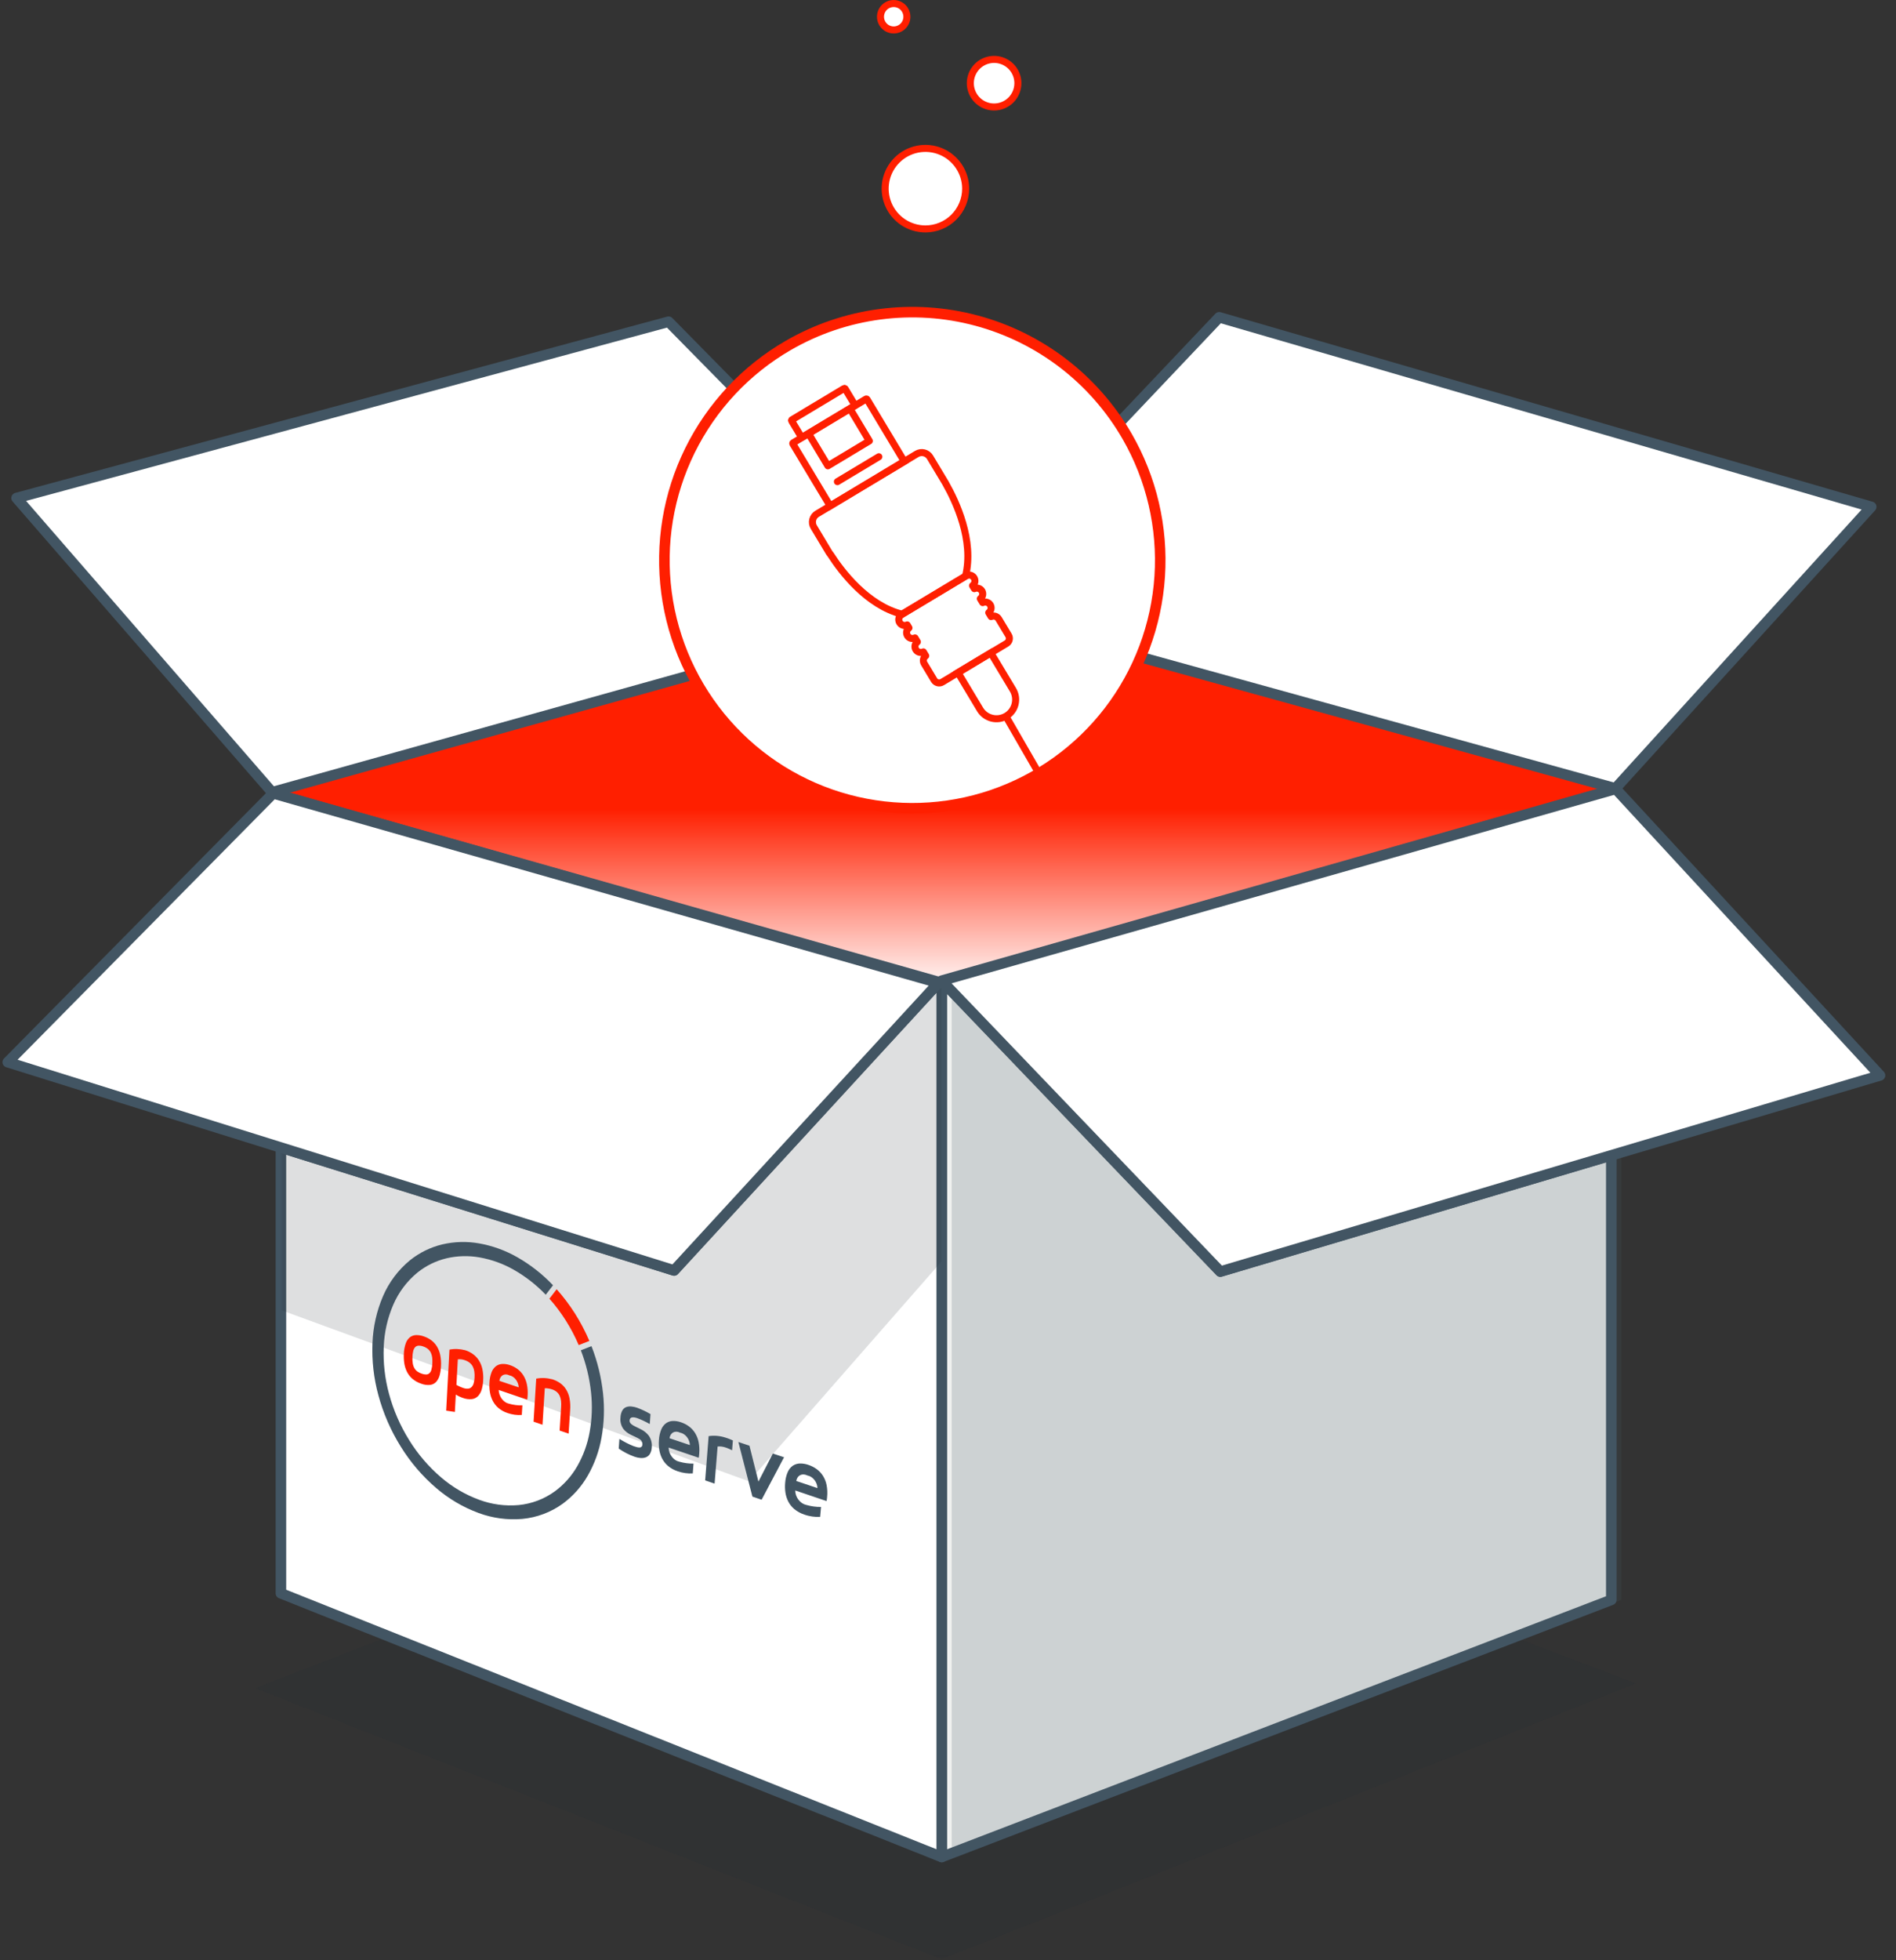 <svg width="539" height="557" viewBox="0 0 539 557" fill="none" xmlns="http://www.w3.org/2000/svg">
<rect x="0" y="0" width="539" height="557" fill="#333333" stroke="none"/>
<g clip-path="url(#clip0_43_56)">
<path d="M346.918 361.295L534.456 305.555L459.316 224.155L267.707 278.638L346.918 361.295Z" fill="white" stroke="#425563" stroke-width="1.5" stroke-linecap="round" stroke-linejoin="round"/>
<g opacity="0.2">
<mask id="mask0_43_56" style="mask-type:luminance" maskUnits="userSpaceOnUse" x="72" y="403" width="394" height="154">
<path d="M465.058 403.746H72.548V556.679H465.058V403.746Z" fill="white"/>
</mask>
<g mask="url(#mask0_43_56)">
<path d="M268.968 403.746L72.552 479.656L267.678 556.678L276.362 553.23L465.062 478.318L268.968 403.746Z" fill="#212B32"/>
</g>
</g>
<path d="M268.959 171.715L78.289 225.097L267.707 279.261L276.137 276.836L459.318 224.156L268.959 171.715Z" stroke="#425563" stroke-width="1.5" stroke-linecap="round" stroke-linejoin="round"/>
<path d="M268.959 171.715L78.289 225.097L267.707 279.261L276.137 276.836L459.318 224.156L268.959 171.715Z" fill="url(#paint0_linear_43_56)"/>
<path d="M4.713 141.503L190.061 91.41L268.961 171.559L77.353 225.097L4.713 141.503Z" fill="white" stroke="#425563" stroke-width="3" stroke-linecap="round" stroke-linejoin="round"/>
<path d="M346.598 90.155L531.952 144.007L459.234 224.001L269.424 171.566L346.598 90.155Z" fill="white" stroke="#425563" stroke-width="3" stroke-linecap="round" stroke-linejoin="round"/>
<path d="M346.918 361.289L268.18 279.123L267.707 279.257V527.63L458.065 454.576V328.261L346.918 361.289Z" fill="#F0F1F0" stroke="#425563" stroke-width="3" stroke-linecap="round" stroke-linejoin="round"/>
<path d="M81.272 226.438L266.772 279.261L191.632 360.977L79.86 326.059V452.703L267.711 527.635V279.261L81.272 226.438Z" fill="white" stroke="#425563" stroke-width="3" stroke-linecap="round" stroke-linejoin="round"/>
<g opacity="0.15">
<mask id="mask1_43_56" style="mask-type:luminance" maskUnits="userSpaceOnUse" x="79" y="226" width="189" height="195">
<path d="M267.707 226.438H79.855V420.898H267.707V226.438Z" fill="white"/>
</mask>
<g mask="url(#mask1_43_56)">
<path d="M79.856 326.06V372.227L212.918 420.903L267.709 358.365V279.265L81.272 226.438L266.772 279.261L191.631 360.977L79.856 326.06Z" fill="#212B32"/>
</g>
</g>
<path opacity="0.2" d="M349.754 361.289L271.016 279.123L270.543 279.257V527.63L460.901 454.576V328.261L349.754 361.289Z" fill="#425563"/>
<path d="M2.206 301.799L191.624 360.973L266.765 279.263L77.659 225.411L2.206 301.799Z" fill="white" stroke="#425563" stroke-width="3" stroke-linecap="round" stroke-linejoin="round"/>
<path d="M346.918 361.295L534.456 305.555L459.316 224.155L267.707 278.638L346.918 361.295Z" fill="white" stroke="#425563" stroke-width="1.5" stroke-linecap="round" stroke-linejoin="round"/>
<path d="M346.92 361.295L534.458 305.555L459.318 224.155L267.709 278.638L346.92 361.295Z" fill="white" stroke="#425563" stroke-width="3" stroke-linecap="round" stroke-linejoin="round"/>
<path d="M168.149 382.473L165.124 383.661C166.612 387.505 167.587 391.529 168.024 395.628C168.432 399.384 168.298 403.179 167.624 406.896C167.018 410.293 165.834 413.561 164.124 416.558C162.517 419.367 160.343 421.81 157.739 423.731C154.711 425.928 151.152 427.277 147.428 427.637C143.63 427.974 139.804 427.462 136.228 426.137C132.287 424.687 128.635 422.546 125.445 419.815C121.867 416.765 118.787 413.175 116.318 409.173C113.766 405.088 111.833 400.648 110.582 395.997C109.407 391.67 108.904 387.188 109.09 382.708C109.245 378.583 110.16 374.522 111.79 370.729C113.325 367.16 115.695 364.012 118.701 361.551C121.126 359.61 123.95 358.23 126.972 357.512C130.047 356.802 133.233 356.719 136.341 357.269C139.738 357.872 143.007 359.05 146.008 360.752C149.387 362.664 152.465 365.064 155.144 367.874L157.213 365.183C154.226 362.031 150.788 359.339 147.013 357.193C143.663 355.283 140.01 353.962 136.213 353.287C132.744 352.672 129.187 352.767 125.756 353.566C122.383 354.373 119.232 355.921 116.531 358.096C113.195 360.841 110.566 364.347 108.866 368.318C107.065 372.536 106.056 377.05 105.89 381.633C105.688 386.609 106.25 391.586 107.558 396.391C108.949 401.552 111.094 406.48 113.925 411.014C116.664 415.457 120.08 419.445 124.05 422.834C127.591 425.872 131.644 428.256 136.02 429.874C139.993 431.354 144.244 431.933 148.468 431.569C152.61 431.183 156.574 429.698 159.951 427.269C162.865 425.131 165.298 422.406 167.094 419.269C169.006 415.92 170.328 412.267 171 408.469C171.75 404.308 171.894 400.06 171.428 395.858C170.929 391.273 169.825 386.774 168.145 382.479" fill="#425563"/>
<path d="M125.365 388.236C125.333 389.081 125.207 389.919 124.989 390.736C124.818 391.418 124.492 392.052 124.037 392.588C123.596 393.078 122.995 393.397 122.342 393.488C121.461 393.586 120.569 393.469 119.742 393.147C118.818 392.845 117.962 392.367 117.22 391.739C116.578 391.182 116.054 390.502 115.678 389.739C115.306 388.976 115.053 388.161 114.927 387.322C114.798 386.444 114.758 385.555 114.807 384.669C114.834 383.642 115.021 382.625 115.361 381.655C115.591 380.981 116.007 380.385 116.561 379.936C117.062 379.565 117.664 379.358 118.287 379.341C119.016 379.327 119.741 379.447 120.427 379.694C121.183 379.939 121.896 380.299 122.541 380.762C123.183 381.228 123.731 381.811 124.156 382.481C124.627 383.237 124.96 384.07 125.14 384.942C125.362 386.025 125.438 387.132 125.364 388.235M122.902 387.402C122.938 386.851 122.927 386.298 122.868 385.749C122.819 385.274 122.693 384.809 122.495 384.374C122.303 383.961 122.022 383.596 121.672 383.304C121.257 382.967 120.782 382.713 120.272 382.553C119.822 382.379 119.338 382.311 118.857 382.353C118.507 382.398 118.186 382.571 117.957 382.84C117.71 383.156 117.539 383.524 117.457 383.916C117.34 384.433 117.273 384.96 117.257 385.489C117.216 386.127 117.245 386.768 117.345 387.4C117.421 387.881 117.583 388.344 117.823 388.767C118.039 389.134 118.33 389.451 118.676 389.699C119.049 389.958 119.458 390.161 119.891 390.299C120.289 390.449 120.709 390.528 121.134 390.532C121.469 390.535 121.794 390.417 122.049 390.2C122.335 389.925 122.538 389.576 122.635 389.192C122.798 388.607 122.89 388.005 122.907 387.398M127.77 383.468C128.131 383.397 128.495 383.346 128.862 383.318C129.235 383.29 129.609 383.284 129.983 383.299C130.365 383.314 130.747 383.35 131.125 383.407C131.514 383.465 131.899 383.544 132.28 383.643C133.05 383.893 133.777 384.259 134.436 384.728C135.094 385.201 135.659 385.792 136.101 386.471C136.588 387.233 136.934 388.075 137.123 388.959C137.354 390.049 137.432 391.165 137.354 392.276C137.318 393.126 137.181 393.967 136.945 394.784C136.757 395.471 136.411 396.104 135.935 396.632C135.469 397.122 134.85 397.438 134.18 397.526C133.284 397.619 132.378 397.499 131.537 397.174C131.372 397.116 131.206 397.052 131.037 396.985C130.868 396.918 130.709 396.844 130.544 396.766C130.379 396.688 130.219 396.605 130.057 396.517C129.895 396.429 129.735 396.335 129.576 396.238L129.309 401.175L126.842 400.808L127.77 383.468ZM134.902 391.446C134.942 390.859 134.921 390.268 134.84 389.685C134.773 389.191 134.623 388.712 134.397 388.268C134.181 387.852 133.879 387.487 133.512 387.195C133.096 386.872 132.626 386.625 132.124 386.466C131.96 386.407 131.793 386.357 131.624 386.316C131.459 386.277 131.292 386.247 131.124 386.227C130.96 386.208 130.796 386.199 130.631 386.2C130.47 386.201 130.309 386.213 130.149 386.235L129.755 393.486C129.914 393.578 130.074 393.666 130.233 393.748C130.394 393.83 130.555 393.908 130.717 393.981C130.879 394.054 131.042 394.122 131.204 394.187C131.366 394.252 131.53 394.31 131.695 394.364C132.141 394.534 132.619 394.602 133.095 394.564C133.462 394.526 133.804 394.363 134.064 394.101C134.343 393.8 134.545 393.436 134.65 393.039C134.798 392.518 134.883 391.981 134.903 391.439M141.768 394.929C141.773 395.149 141.795 395.368 141.834 395.584C141.875 395.804 141.932 396.021 142.006 396.232C142.081 396.446 142.171 396.654 142.276 396.854C142.382 397.056 142.503 397.249 142.638 397.432C142.771 397.61 142.918 397.777 143.077 397.932C143.229 398.081 143.394 398.217 143.568 398.338C143.735 398.454 143.912 398.555 144.097 398.638C144.274 398.717 144.459 398.777 144.648 398.817C144.972 398.909 145.297 398.988 145.62 399.056C145.943 399.124 146.268 399.178 146.589 399.218C146.91 399.258 147.234 399.287 147.552 399.304C147.87 399.321 148.188 399.321 148.505 399.304L148.34 402.028C148.006 402.055 147.67 402.064 147.335 402.055C146.994 402.045 146.653 402.017 146.315 401.971C145.969 401.924 145.625 401.86 145.286 401.777C144.943 401.694 144.6 401.595 144.254 401.477C143.302 401.163 142.419 400.669 141.654 400.022C140.989 399.447 140.443 398.747 140.047 397.961C139.663 397.187 139.399 396.359 139.266 395.505C139.129 394.632 139.088 393.746 139.144 392.864C139.18 391.863 139.377 390.873 139.727 389.934C139.977 389.251 140.409 388.648 140.975 388.191C141.494 387.801 142.118 387.575 142.766 387.542C143.514 387.51 144.261 387.624 144.966 387.877C145.741 388.131 146.47 388.508 147.125 388.993C147.782 389.484 148.342 390.091 148.778 390.785C149.254 391.556 149.593 392.404 149.778 393.291C150.001 394.36 150.074 395.455 149.996 396.544C149.996 396.641 149.99 396.737 149.978 396.833C149.966 396.925 149.958 397.021 149.952 397.119C149.946 397.217 149.931 397.308 149.919 397.401C149.907 397.494 149.893 397.587 149.878 397.681L141.768 394.929ZM141.968 392.34L147.458 394.191C147.451 393.993 147.427 393.795 147.387 393.601C147.347 393.403 147.291 393.209 147.22 393.02C147.149 392.829 147.063 392.643 146.964 392.465C146.866 392.286 146.753 392.115 146.627 391.954C146.506 391.797 146.372 391.649 146.227 391.514C146.087 391.385 145.936 391.268 145.776 391.166C145.624 391.068 145.464 390.984 145.296 390.916C145.135 390.852 144.967 390.805 144.796 390.777C144.642 390.696 144.48 390.631 144.312 390.585C144.155 390.541 143.994 390.517 143.831 390.511C143.676 390.506 143.521 390.522 143.37 390.556C143.221 390.591 143.077 390.646 142.943 390.72C142.809 390.796 142.685 390.889 142.575 390.997C142.463 391.108 142.365 391.233 142.283 391.368C142.199 391.511 142.13 391.662 142.077 391.819C142.023 391.989 141.985 392.163 141.964 392.34M154.224 404.812L151.685 403.943L152.436 391.716C152.808 391.644 153.183 391.594 153.561 391.566C153.945 391.538 154.331 391.532 154.716 391.549C155.11 391.567 155.503 391.607 155.892 391.668C156.293 391.731 156.69 391.815 157.082 391.92C157.868 392.171 158.61 392.542 159.282 393.02C159.938 393.493 160.496 394.089 160.926 394.773C161.399 395.541 161.728 396.388 161.898 397.273C162.109 398.375 162.171 399.501 162.083 400.619L161.644 407.341L159.09 406.467L159.521 399.753C159.565 399.184 159.557 398.611 159.497 398.043C159.447 397.55 159.32 397.068 159.12 396.614C158.928 396.188 158.645 395.808 158.291 395.502C157.884 395.164 157.415 394.909 156.91 394.751C156.739 394.695 156.567 394.651 156.396 394.608C156.225 394.565 156.055 394.536 155.884 394.508C155.713 394.48 155.544 394.465 155.376 394.454C155.208 394.443 155.041 394.44 154.876 394.445L154.224 404.812Z" fill="#FF1F00"/>
<path d="M164.519 382.181C164.001 380.966 163.434 379.775 162.819 378.608C162.204 377.441 161.548 376.306 160.852 375.2C160.152 374.099 159.413 373.028 158.636 371.988C157.859 370.948 157.043 369.952 156.188 368.998L158.251 366.315C159.202 367.382 160.112 368.491 160.981 369.643C161.85 370.795 162.676 371.986 163.46 373.216C164.238 374.447 164.969 375.714 165.652 377.016C166.335 378.319 166.966 379.646 167.543 380.997L164.519 382.181Z" fill="#FF1F00"/>
<path d="M181.227 400.031C181.541 400.144 181.853 400.265 182.163 400.396C182.473 400.527 182.783 400.665 183.093 400.812C183.402 400.959 183.709 401.115 184.014 401.279C184.319 401.443 184.622 401.616 184.924 401.797L184.718 404.608C184.426 404.444 184.135 404.285 183.841 404.133C183.547 403.981 183.253 403.833 182.956 403.696C182.659 403.559 182.356 403.424 182.065 403.296C181.774 403.168 181.472 403.051 181.165 402.938C180.9 402.846 180.628 402.776 180.351 402.729C180.126 402.69 179.895 402.69 179.67 402.729C179.487 402.758 179.319 402.847 179.194 402.983C179.061 403.151 178.987 403.358 178.982 403.572C178.938 404.184 179.337 404.601 179.951 404.972C180.565 405.343 181.398 405.681 182.222 406.124C183.094 406.549 183.857 407.169 184.452 407.936C185.128 408.926 185.422 410.128 185.28 411.318C185.255 411.952 185.075 412.571 184.754 413.118C184.491 413.541 184.1 413.869 183.638 414.054C183.154 414.237 182.635 414.31 182.119 414.266C181.527 414.221 180.944 414.097 180.384 413.899C179.999 413.761 179.616 413.611 179.234 413.448C178.852 413.286 178.475 413.107 178.1 412.91C177.725 412.713 177.353 412.51 176.984 412.29C176.615 412.07 176.251 411.839 175.89 411.59L176.084 408.829C176.41 409.035 176.738 409.232 177.069 409.419C177.4 409.606 177.733 409.787 178.069 409.96C178.406 410.133 178.742 410.295 179.08 410.45C179.418 410.605 179.759 410.75 180.101 410.887C180.422 410.997 180.735 411.099 181.025 411.172C181.281 411.244 181.545 411.28 181.811 411.28C182.018 411.285 182.219 411.211 182.373 411.073C182.538 410.892 182.629 410.655 182.629 410.41C182.643 410.083 182.561 409.758 182.392 409.477C182.224 409.195 181.976 408.969 181.681 408.827C181.072 408.434 180.246 408.119 179.427 407.707C178.57 407.323 177.814 406.744 177.22 406.017C176.544 405.056 176.249 403.878 176.395 402.712C176.417 402.03 176.594 401.362 176.915 400.759C177.158 400.327 177.541 399.99 178.001 399.803C178.48 399.628 178.994 399.567 179.501 399.627C180.09 399.689 180.671 399.819 181.23 400.015M190.078 411.294C190.079 411.519 190.099 411.743 190.138 411.964C190.178 412.19 190.236 412.412 190.311 412.628C190.464 413.071 190.685 413.488 190.966 413.863C191.102 414.048 191.253 414.222 191.417 414.383C191.576 414.537 191.749 414.678 191.932 414.803C192.108 414.924 192.295 415.028 192.49 415.114C192.677 415.196 192.873 415.26 193.073 415.303C193.416 415.403 193.758 415.488 194.099 415.558C194.44 415.628 194.783 415.687 195.124 415.735C195.465 415.783 195.804 415.813 196.143 415.835C196.482 415.857 196.819 415.861 197.153 415.853L196.946 418.634C196.591 418.658 196.235 418.663 195.879 418.649C195.517 418.635 195.157 418.601 194.799 418.549C194.438 418.498 194.075 418.428 193.71 418.34C193.345 418.252 192.982 418.145 192.621 418.02C191.619 417.691 190.689 417.175 189.881 416.498C189.188 415.908 188.619 415.186 188.207 414.374C187.81 413.582 187.543 412.731 187.414 411.854C187.281 410.96 187.251 410.055 187.322 409.154C187.375 408.125 187.598 407.111 187.982 406.154C188.263 405.453 188.731 404.842 189.334 404.386C189.894 403.991 190.557 403.767 191.242 403.741C192.035 403.716 192.827 403.84 193.574 404.108C194.389 404.373 195.157 404.766 195.849 405.272C196.533 405.777 197.117 406.404 197.572 407.122C198.064 407.912 198.411 408.784 198.596 409.696C198.816 410.792 198.877 411.915 198.777 413.028C198.771 413.128 198.763 413.228 198.753 413.328C198.743 413.428 198.733 413.528 198.721 413.619C198.709 413.71 198.697 413.819 198.682 413.908C198.667 413.997 198.653 414.096 198.635 414.194L190.078 411.294ZM190.326 408.638L196.121 410.591C196.116 410.39 196.094 410.189 196.055 409.991C196.015 409.787 195.958 409.586 195.886 409.391C195.74 408.995 195.533 408.624 195.273 408.291C195.145 408.129 195.004 407.979 194.852 407.84C194.706 407.706 194.549 407.585 194.382 407.478C194.222 407.376 194.053 407.289 193.877 407.218C193.708 407.149 193.532 407.099 193.353 407.068C193.19 406.984 193.019 406.917 192.842 406.868C192.676 406.822 192.506 406.795 192.334 406.787C192.169 406.78 192.005 406.793 191.844 406.828C191.526 406.896 191.233 407.049 190.996 407.27C190.876 407.382 190.771 407.509 190.682 407.647C190.59 407.792 190.515 407.946 190.458 408.108C190.398 408.281 190.356 408.459 190.332 408.64M203.146 421.54L200.466 420.624L201.453 408.052C201.85 407.989 202.251 407.951 202.653 407.939C203.061 407.927 203.469 407.94 203.876 407.978C204.293 408.017 204.708 408.08 205.118 408.167C205.541 408.257 205.958 408.37 206.368 408.506C206.533 408.559 206.7 408.614 206.868 408.673C207.036 408.732 207.201 408.793 207.362 408.858C207.528 408.923 207.691 408.989 207.855 409.058C208.019 409.127 208.183 409.201 208.345 409.277L208.12 412.064C207.983 411.995 207.845 411.927 207.707 411.864C207.569 411.801 207.431 411.735 207.293 411.675C207.155 411.615 207.015 411.555 206.875 411.499C206.735 411.443 206.597 411.389 206.456 411.337C206.253 411.262 206.046 411.198 205.836 411.145C205.632 411.093 205.425 411.052 205.217 411.023C205.014 410.995 204.809 410.978 204.604 410.972C204.404 410.967 204.203 410.974 204.004 410.993L203.146 421.54ZM209.907 409.713L213.055 410.765L215.61 420.965L219.71 412.991L222.891 414.053L216.512 426.122L213.893 425.222L209.907 409.713ZM226.07 423.483C226.069 423.711 226.088 423.939 226.126 424.164C226.165 424.394 226.223 424.62 226.299 424.84C226.455 425.292 226.681 425.717 226.969 426.099C227.112 426.289 227.27 426.467 227.441 426.631C227.607 426.789 227.785 426.933 227.974 427.062C228.156 427.186 228.35 427.293 228.552 427.382C228.745 427.469 228.946 427.536 229.152 427.582C229.51 427.682 229.866 427.771 230.222 427.851C230.578 427.931 230.936 427.992 231.29 428.039C231.644 428.086 232 428.125 232.354 428.147C232.708 428.169 233.054 428.178 233.406 428.174L233.152 431C232.781 431.02 232.41 431.02 232.039 431C231.662 430.983 231.285 430.947 230.912 430.892C230.535 430.837 230.157 430.763 229.778 430.67C229.399 430.577 229.022 430.47 228.644 430.335C227.607 429.997 226.642 429.467 225.801 428.773C225.087 428.171 224.501 427.433 224.076 426.601C223.672 425.795 223.402 424.928 223.276 424.035C223.148 423.126 223.126 422.205 223.21 421.29C223.28 420.243 223.528 419.215 223.942 418.251C224.245 417.537 224.739 416.919 225.369 416.465C225.961 416.067 226.655 415.845 227.369 415.825C228.196 415.806 229.02 415.938 229.8 416.216C230.645 416.49 231.442 416.895 232.162 417.416C232.867 417.931 233.471 418.573 233.941 419.309C234.445 420.113 234.799 421.002 234.984 421.932C235.2 423.048 235.251 424.19 235.134 425.321C235.126 425.421 235.118 425.521 235.107 425.621C235.096 425.721 235.086 425.821 235.071 425.921C235.056 426.021 235.044 426.121 235.027 426.214C235.01 426.307 234.994 426.405 234.975 426.502L226.07 423.483ZM226.358 420.783L232.384 422.817C232.381 422.611 232.36 422.405 232.321 422.202C232.281 421.998 232.225 421.797 232.153 421.602C232.004 421.198 231.792 420.821 231.525 420.483C231.393 420.316 231.247 420.16 231.089 420.017C230.937 419.88 230.775 419.756 230.602 419.646C230.436 419.541 230.261 419.451 230.078 419.379C229.902 419.31 229.719 419.26 229.533 419.229C229.364 419.141 229.186 419.071 229.003 419.02C228.83 418.972 228.653 418.943 228.474 418.934C228.303 418.926 228.131 418.938 227.963 418.972C227.798 419.005 227.638 419.059 227.487 419.134C227.337 419.209 227.198 419.303 227.073 419.414C226.947 419.527 226.835 419.654 226.741 419.794C226.643 419.94 226.563 420.097 226.502 420.261C226.437 420.436 226.391 420.616 226.364 420.8" fill="#425563"/>
<path fill-rule="evenodd" clip-rule="evenodd" d="M263.076 65.047C260.813 65.047 258.601 64.376 256.719 63.119C254.838 61.862 253.371 60.075 252.505 57.984C251.639 55.893 251.412 53.593 251.854 51.373C252.295 49.154 253.385 47.115 254.985 45.515C256.585 43.914 258.624 42.825 260.843 42.383C263.063 41.941 265.363 42.168 267.454 43.034C269.545 43.9 271.332 45.366 272.589 47.248C273.847 49.129 274.518 51.341 274.518 53.604C274.518 56.639 273.313 59.549 271.167 61.695C269.021 63.841 266.111 65.047 263.076 65.047Z" fill="white" stroke="#FF1F00" stroke-width="2"/>
<path fill-rule="evenodd" clip-rule="evenodd" d="M282.607 30.399C281.27 30.399 279.963 30.002 278.851 29.259C277.739 28.517 276.872 27.461 276.361 26.225C275.849 24.99 275.715 23.631 275.976 22.319C276.237 21.007 276.881 19.803 277.826 18.857C278.772 17.912 279.976 17.268 281.288 17.007C282.599 16.746 283.959 16.88 285.194 17.392C286.43 17.903 287.486 18.77 288.229 19.882C288.971 20.994 289.368 22.301 289.368 23.638C289.368 25.431 288.656 27.151 287.388 28.419C286.12 29.687 284.4 30.399 282.607 30.399Z" fill="white" stroke="#FF1F00" stroke-width="2"/>
<path fill-rule="evenodd" clip-rule="evenodd" d="M222.51 117.996C221.173 117.996 219.866 117.6 218.754 116.857C217.642 116.114 216.775 115.058 216.264 113.822C215.752 112.587 215.618 111.228 215.879 109.916C216.14 108.605 216.784 107.4 217.729 106.454C218.675 105.509 219.88 104.865 221.191 104.604C222.503 104.343 223.862 104.477 225.097 104.989C226.333 105.5 227.389 106.367 228.132 107.479C228.875 108.591 229.271 109.898 229.271 111.235C229.271 113.028 228.559 114.748 227.291 116.016C226.023 117.284 224.303 117.996 222.51 117.996Z" fill="white" stroke="#FF1F00" stroke-width="1.5"/>
<path fill-rule="evenodd" clip-rule="evenodd" d="M240.539 157.059C238.607 157.059 236.719 156.486 235.113 155.413C233.507 154.34 232.256 152.815 231.516 151.03C230.777 149.246 230.584 147.282 230.961 145.388C231.337 143.493 232.268 141.753 233.633 140.387C234.999 139.022 236.739 138.092 238.634 137.715C240.528 137.338 242.492 137.531 244.276 138.27C246.061 139.01 247.586 140.261 248.659 141.867C249.732 143.473 250.305 145.362 250.305 147.293C250.305 149.883 249.276 152.367 247.445 154.199C245.613 156.03 243.129 157.059 240.539 157.059Z" fill="white" stroke="#FF1F00" stroke-width="2"/>
<path fill-rule="evenodd" clip-rule="evenodd" d="M254.061 8.512C253.318 8.512 252.592 8.292 251.974 7.879C251.357 7.466 250.875 6.88 250.591 6.193C250.307 5.507 250.232 4.752 250.377 4.023C250.522 3.295 250.88 2.625 251.405 2.1C251.93 1.575 252.6 1.217 253.328 1.072C254.057 0.927 254.812 1.002 255.498 1.286C256.185 1.57 256.771 2.052 257.184 2.669C257.597 3.287 257.817 4.013 257.817 4.756C257.817 5.752 257.421 6.708 256.717 7.412C256.012 8.116 255.057 8.512 254.061 8.512Z" fill="white" stroke="#FF1F00" stroke-width="2"/>
<path d="M320.393 123.93C327.363 136.002 330.597 149.871 329.686 163.781C328.774 177.692 323.758 191.019 315.272 202.079C306.785 213.139 295.21 221.433 282.01 225.914C268.809 230.395 254.576 230.861 241.111 227.253C227.646 223.645 215.553 216.125 206.361 205.644C197.17 195.164 191.293 182.192 189.473 168.371C187.654 154.55 189.974 140.5 196.14 127.997C202.305 115.495 212.04 105.101 224.113 98.131C232.129 93.503 240.977 90.499 250.154 89.291C259.331 88.083 268.656 88.694 277.596 91.09C286.537 93.485 294.918 97.619 302.261 103.253C309.604 108.888 315.765 115.914 320.393 123.93Z" fill="white" stroke="#FF1F00" stroke-width="3"/>
<path d="M239.968 110.375L225.114 119.29C225.02 119.347 224.989 119.47 225.046 119.565L227.791 124.138C227.848 124.232 227.971 124.263 228.065 124.206L242.918 115.291C243.013 115.234 243.044 115.111 242.987 115.016L240.242 110.443C240.185 110.348 240.062 110.318 239.968 110.375Z" stroke="#FF1F00" stroke-width="2" stroke-miterlimit="10" stroke-linecap="round"/>
<path d="M246.23 113.37C246.273 113.353 246.322 113.352 246.366 113.368C246.411 113.383 246.448 113.413 246.473 113.453L257.064 131.101L235.994 143.752L225.398 126.106C225.384 126.084 225.375 126.059 225.371 126.033C225.367 126.007 225.368 125.98 225.375 125.954C225.381 125.929 225.392 125.905 225.408 125.884C225.424 125.863 225.443 125.845 225.466 125.831L246.194 113.387C246.206 113.381 246.217 113.375 246.23 113.37Z" stroke="#FF1F00" stroke-width="2.001" stroke-miterlimit="10" stroke-linecap="round"/>
<path d="M264.389 129.915C264.014 129.294 263.41 128.847 262.707 128.671C262.004 128.495 261.26 128.604 260.637 128.974L232.284 145.993C231.663 146.368 231.216 146.973 231.041 147.676C230.865 148.38 230.975 149.124 231.346 149.747L235.773 157.122C235.875 157.291 235.995 157.448 236.131 157.592C239.208 162.376 246.491 172.032 256.466 174.524L274.474 163.715C277.011 153.56 271.689 142.39 268.951 137.553C268.91 137.462 268.863 137.373 268.812 137.287L264.389 129.915Z" stroke="#FF1F00" stroke-width="2" stroke-miterlimit="10" stroke-linecap="round"/>
<path d="M272.334 191.112L281.673 185.506L287.953 195.968C288.321 196.581 288.566 197.261 288.672 197.969C288.778 198.677 288.743 199.398 288.57 200.093C288.397 200.787 288.089 201.44 287.663 202.016C287.237 202.591 286.702 203.076 286.089 203.444C285.475 203.813 284.795 204.056 284.087 204.162C283.379 204.267 282.658 204.232 281.964 204.058C281.269 203.884 280.616 203.575 280.042 203.149C279.467 202.723 278.982 202.187 278.614 201.574L272.334 191.112Z" stroke="#FF1F00" stroke-width="2" stroke-miterlimit="10" stroke-linecap="round"/>
<path d="M230.064 123.544L235.353 132.356L247.134 125.284L241.845 116.473" stroke="#FF1F00" stroke-width="2" stroke-miterlimit="10" stroke-linecap="round" stroke-linejoin="round"/>
<path d="M238.062 136.852L249.842 129.78" stroke="#FF1F00" stroke-width="2" stroke-miterlimit="10" stroke-linecap="round"/>
<path d="M279.138 167.905C278.923 167.551 278.584 167.289 278.188 167.169C277.791 167.05 277.364 167.081 276.989 167.256L276.476 166.402C276.823 166.145 277.057 165.765 277.13 165.34C277.202 164.915 277.109 164.478 276.868 164.121C276.627 163.763 276.257 163.512 275.836 163.42C275.415 163.328 274.974 163.402 274.606 163.626L256.324 174.6C255.953 174.82 255.681 175.174 255.565 175.589C255.449 176.004 255.497 176.448 255.7 176.828C255.902 177.209 256.243 177.496 256.652 177.632C257.062 177.767 257.507 177.739 257.896 177.555L258.406 178.405C258.072 178.651 257.841 179.014 257.76 179.421C257.678 179.829 257.752 180.252 257.966 180.608C258.18 180.965 258.519 181.229 258.917 181.348C259.315 181.468 259.743 181.435 260.118 181.256L260.787 182.371C260.453 182.617 260.222 182.98 260.141 183.387C260.059 183.795 260.132 184.218 260.346 184.574C260.56 184.931 260.899 185.195 261.297 185.314C261.695 185.434 262.124 185.401 262.498 185.222L263.168 186.337C262.836 186.585 262.607 186.948 262.527 187.354C262.446 187.761 262.519 188.183 262.731 188.54L265.548 193.233C265.778 193.614 266.15 193.889 266.582 193.996C267.014 194.104 267.471 194.037 267.853 193.809L286.136 182.835C286.517 182.605 286.791 182.233 286.899 181.801C287.007 181.369 286.94 180.912 286.712 180.53L283.895 175.836C283.68 175.482 283.341 175.22 282.945 175.101C282.548 174.981 282.121 175.012 281.746 175.187L281.077 174.073C281.411 173.826 281.642 173.463 281.723 173.056C281.805 172.648 281.732 172.225 281.518 171.869C281.304 171.512 280.965 171.249 280.567 171.129C280.169 171.009 279.74 171.042 279.366 171.221L278.696 170.107C279.029 169.859 279.257 169.497 279.339 169.091C279.42 168.684 279.349 168.262 279.138 167.905Z" stroke="#FF1F00" stroke-width="2" stroke-miterlimit="10" stroke-linecap="square" stroke-linejoin="round"/>
<path d="M286.001 203.598L294.637 218.555" stroke="#FF1F00" stroke-width="2"/>
</g>
<defs>
<linearGradient id="paint0_linear_43_56" x1="255.849" y1="171.715" x2="255.879" y2="281.95" gradientUnits="userSpaceOnUse">
<stop stop-color="#FF1F00"/>
<stop offset="0.527" stop-color="#FF1F00"/>
<stop offset="1" stop-color="white"/>
</linearGradient>
<clipPath id="clip0_43_56">
<rect width="538.876" height="556.679" fill="white"/>
</clipPath>
</defs>
</svg>
